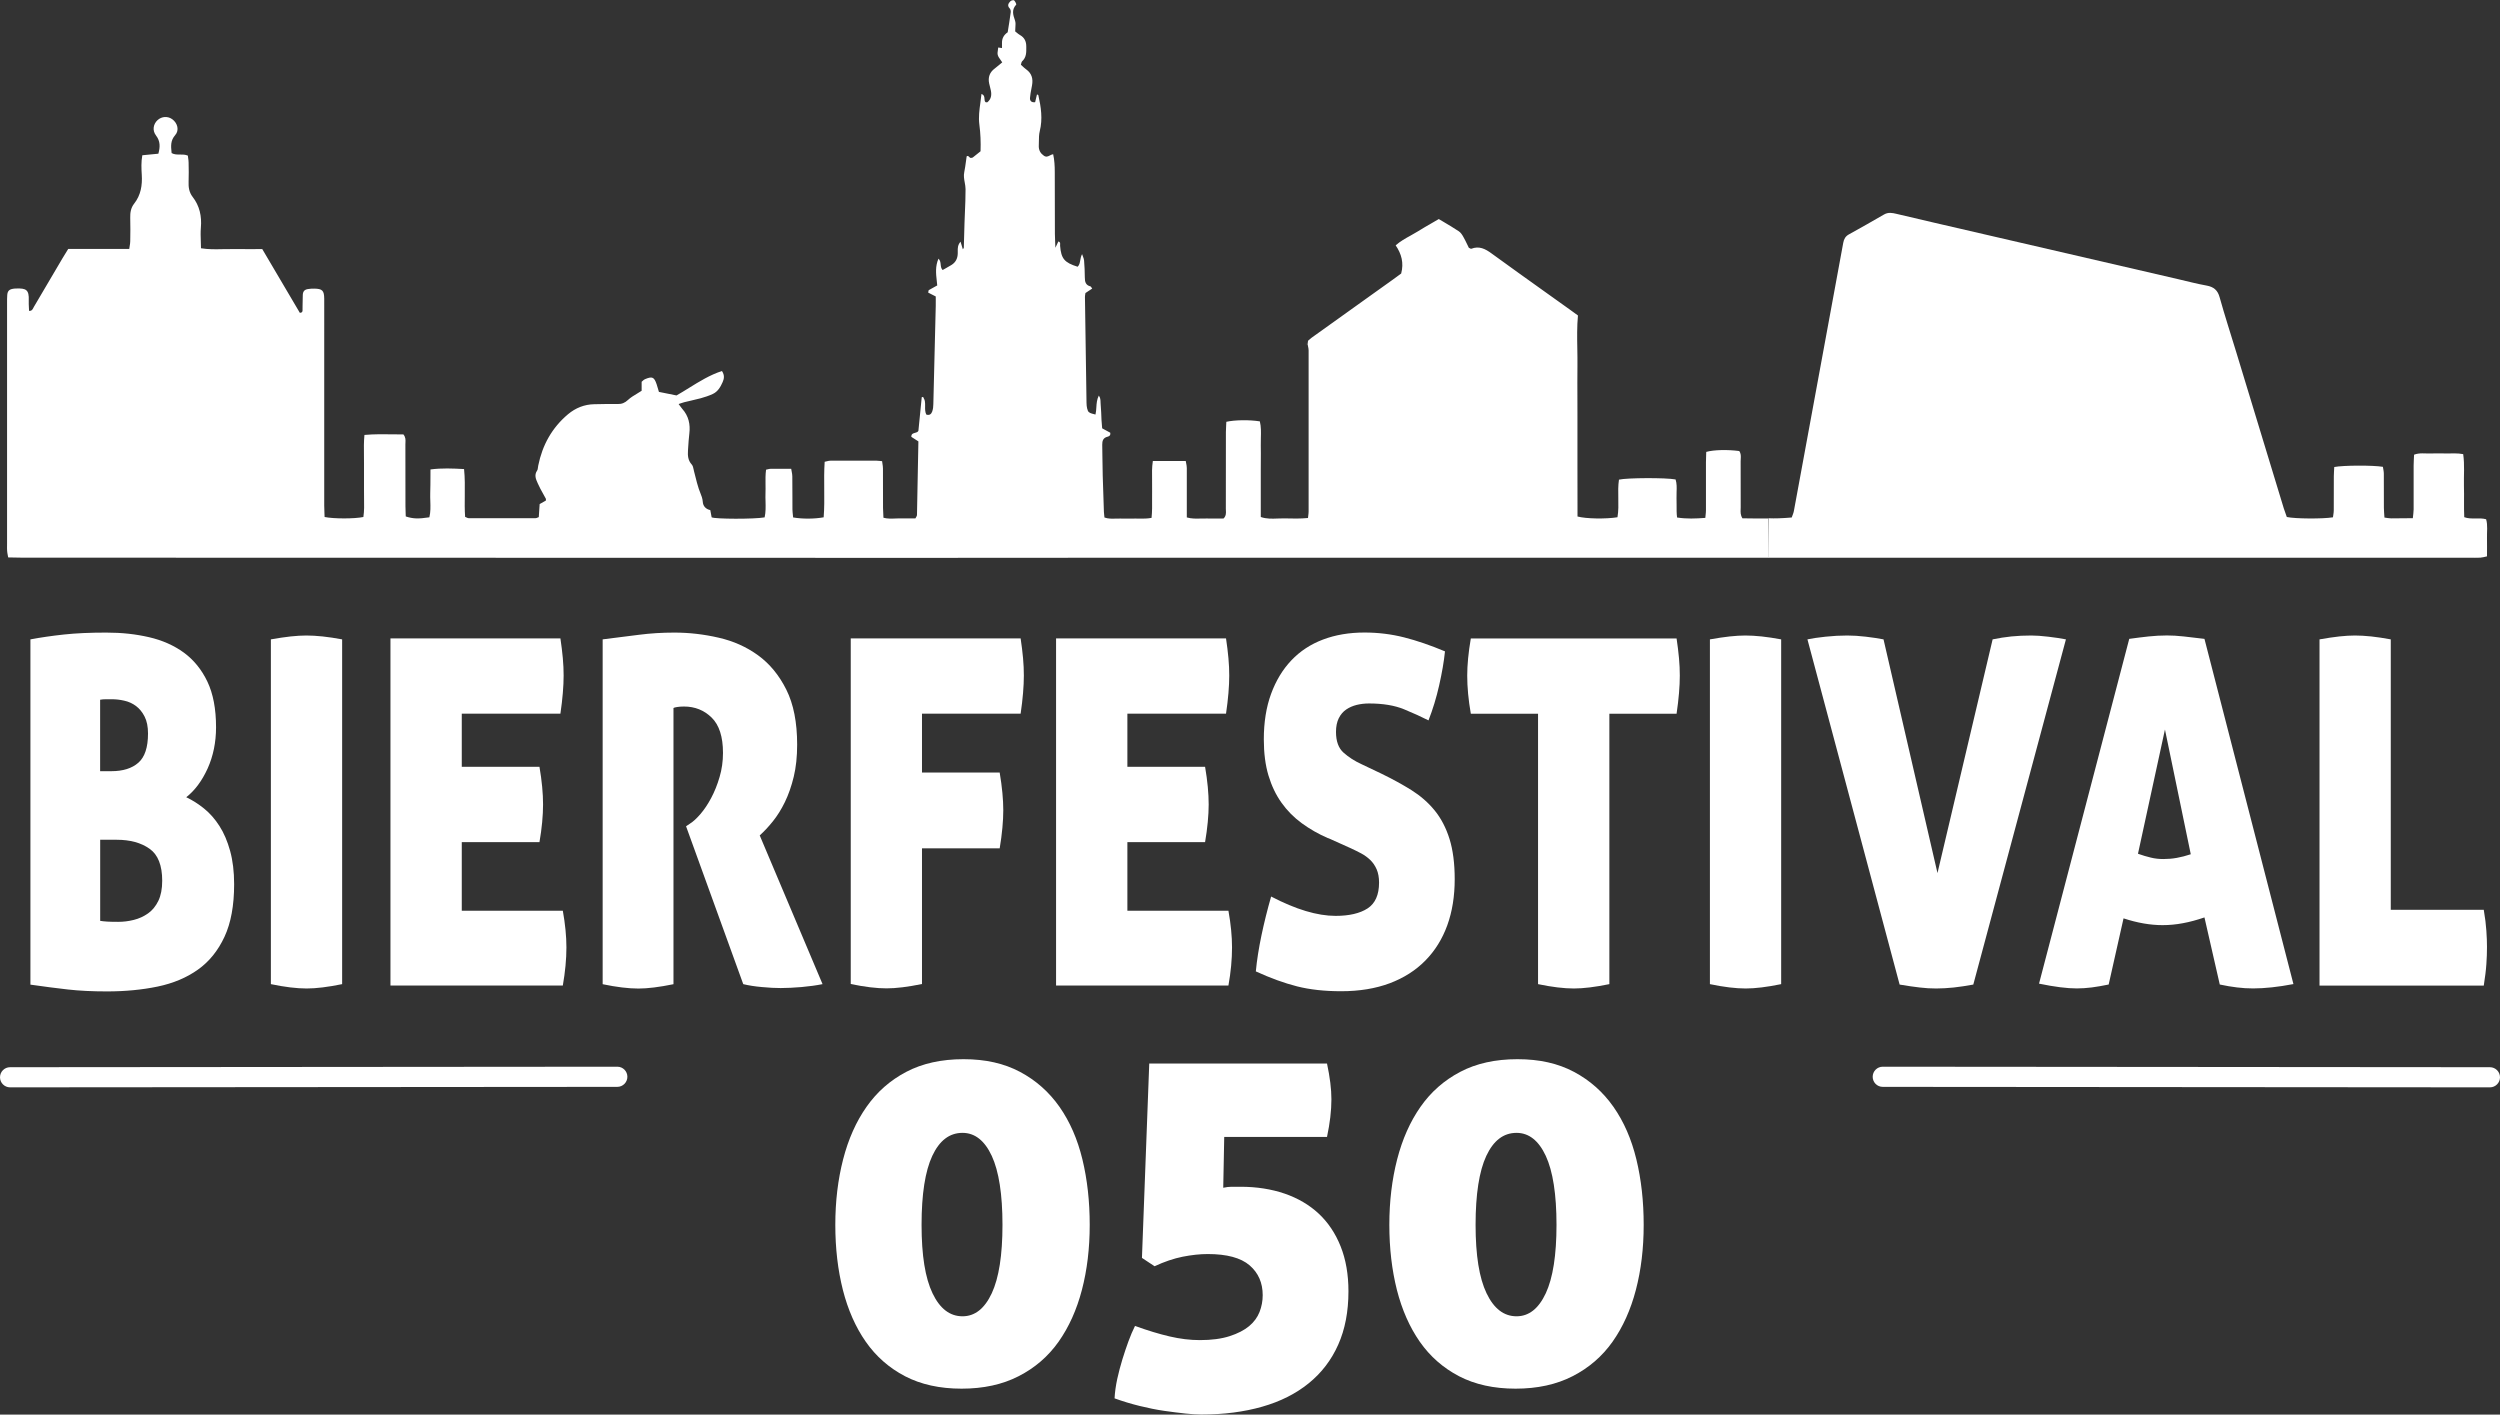 <svg width="281" height="159" viewBox="0 0 281 159" fill="none" xmlns="http://www.w3.org/2000/svg">
<rect x="0" y="0" width="281" height="159" fill="#333333" stroke="none"/>
<g clip-path="url(#clip0_901_1314)">
<path fill-rule="evenodd" clip-rule="evenodd" d="M279.872 119.954C280.492 119.954 281 120.464 281 121.086C281 121.708 280.492 122.218 279.872 122.218L211.617 122.163C210.99 122.163 210.489 121.652 210.489 121.03C210.489 120.408 210.997 119.898 211.617 119.898L279.872 119.954ZM69.39 119.898C70.017 119.898 70.518 120.408 70.518 121.03C70.518 121.652 70.01 122.163 69.39 122.163L1.128 122.218C0.508 122.218 0 121.708 0 121.086C0 120.464 0.508 119.954 1.128 119.954L69.39 119.898Z" fill="white"/>
<path d="M3.426 71.865C4.575 71.648 5.829 71.466 7.18 71.32C8.538 71.173 10.119 71.103 11.93 71.103C13.74 71.103 15.258 71.278 16.749 71.62C18.239 71.963 19.548 72.543 20.662 73.353C21.777 74.171 22.661 75.254 23.309 76.61C23.956 77.966 24.284 79.678 24.284 81.74C24.284 83.438 23.963 84.99 23.337 86.38C22.703 87.771 21.902 88.847 20.934 89.609C21.63 89.938 22.299 90.364 22.947 90.888C23.594 91.412 24.165 92.062 24.667 92.845C25.168 93.621 25.565 94.557 25.865 95.64C26.164 96.724 26.317 97.975 26.317 99.386C26.317 101.777 25.955 103.747 25.231 105.299C24.507 106.857 23.511 108.087 22.243 108.989C20.976 109.89 19.465 110.526 17.717 110.89C15.969 111.253 14.067 111.435 12.013 111.435C10.383 111.435 8.921 111.365 7.626 111.218C6.33 111.071 4.924 110.89 3.419 110.673V71.872L3.426 71.865ZM12.521 86.681C13.817 86.681 14.826 86.366 15.551 85.73C16.275 85.094 16.637 84.004 16.637 82.446C16.637 81.684 16.512 81.055 16.254 80.545C15.996 80.035 15.669 79.643 15.279 79.35C14.889 79.063 14.45 78.861 13.963 78.756C13.482 78.644 13.016 78.595 12.563 78.595H11.909C11.651 78.595 11.435 78.616 11.254 78.651V86.681H12.521ZM11.254 103.503C11.463 103.538 11.727 103.566 12.048 103.587C12.361 103.608 12.779 103.615 13.294 103.615C13.866 103.615 14.45 103.545 15.035 103.398C15.627 103.251 16.157 103.007 16.644 102.664C17.125 102.322 17.508 101.853 17.8 101.252C18.086 100.658 18.232 99.903 18.232 99.002C18.232 97.269 17.758 96.06 16.804 95.396C15.857 94.725 14.625 94.389 13.113 94.389H11.261V103.51L11.254 103.503Z" fill="white"/>
<path d="M30.447 71.865C31.262 71.718 32 71.613 32.668 71.536C33.33 71.466 33.922 71.431 34.43 71.431C34.974 71.431 35.586 71.466 36.262 71.536C36.944 71.613 37.676 71.718 38.456 71.865V110.617C36.854 110.946 35.531 111.106 34.472 111.106C33.358 111.106 32.014 110.946 30.447 110.617V71.865Z" fill="white"/>
<path d="M43.888 71.753H62.99C63.108 72.55 63.199 73.29 63.261 73.975C63.324 74.66 63.352 75.317 63.352 75.932C63.352 77.127 63.234 78.553 62.99 80.216H51.903V86.185H60.636C60.908 87.778 61.04 89.19 61.04 90.42C61.04 91.65 60.908 93.097 60.636 94.655H51.903V102.364H63.261C63.533 103.88 63.666 105.257 63.666 106.487C63.666 107.829 63.526 109.254 63.261 110.771H43.888V71.746V71.753Z" fill="white"/>
<path d="M67.739 71.865C69.216 71.683 70.581 71.515 71.834 71.348C73.088 71.187 74.404 71.103 75.797 71.103C77.454 71.103 79.119 71.292 80.776 71.676C82.434 72.053 83.917 72.718 85.212 73.661C86.508 74.604 87.566 75.883 88.381 77.512C89.196 79.14 89.6 81.202 89.6 83.697C89.6 85.039 89.474 86.241 89.217 87.303C88.959 88.372 88.625 89.323 88.221 90.154C87.817 90.986 87.357 91.713 86.863 92.328C86.368 92.943 85.874 93.467 85.393 93.9L92.455 110.617C91.731 110.764 90.937 110.869 90.08 110.946C89.217 111.016 88.444 111.057 87.747 111.057C87.141 111.057 86.445 111.023 85.644 110.946C84.843 110.876 84.14 110.764 83.541 110.617L77.113 92.873L77.517 92.6C77.879 92.384 78.276 92.02 78.715 91.517C79.153 91.007 79.558 90.406 79.933 89.7C80.31 88.994 80.63 88.204 80.881 87.338C81.138 86.471 81.264 85.563 81.264 84.626C81.264 82.816 80.839 81.495 79.996 80.664C79.153 79.832 78.109 79.413 76.876 79.413C76.577 79.413 76.319 79.434 76.103 79.469C75.894 79.504 75.755 79.538 75.699 79.58V110.624C74.098 110.953 72.788 111.113 71.765 111.113C70.65 111.113 69.306 110.953 67.739 110.624V71.872V71.865Z" fill="white"/>
<path d="M95.617 71.753H114.719C114.837 72.55 114.928 73.29 114.991 73.975C115.053 74.66 115.081 75.317 115.081 75.932C115.081 77.127 114.963 78.553 114.719 80.216H103.632V86.835H112.365C112.637 88.463 112.769 89.875 112.769 91.07C112.769 92.265 112.637 93.733 112.365 95.354H103.632V110.603C102.03 110.932 100.707 111.092 99.649 111.092C98.534 111.092 97.191 110.932 95.624 110.603V71.746L95.617 71.753Z" fill="white"/>
<path d="M118.702 71.753H137.805C137.923 72.55 138.014 73.29 138.076 73.975C138.139 74.66 138.167 75.317 138.167 75.932C138.167 77.127 138.049 78.553 137.805 80.216H126.718V86.185H135.451C135.723 87.778 135.855 89.19 135.855 90.42C135.855 91.65 135.716 93.097 135.451 94.655H126.718V102.364H138.076C138.348 103.88 138.48 105.257 138.48 106.487C138.48 107.829 138.348 109.254 138.076 110.771H118.702V71.746V71.753Z" fill="white"/>
<path d="M149.296 94.222C148.209 93.754 147.22 93.187 146.329 92.537C145.437 91.888 144.678 91.119 144.045 90.231C143.411 89.344 142.923 88.323 142.575 87.163C142.227 86.003 142.053 84.647 142.053 83.096C142.053 81.181 142.325 79.475 142.868 77.994C143.411 76.512 144.17 75.254 145.152 74.22C146.134 73.186 147.318 72.41 148.704 71.886C150.089 71.362 151.642 71.096 153.363 71.096C154.902 71.096 156.385 71.278 157.82 71.641C159.254 72.005 160.786 72.529 162.416 73.214C162.298 74.374 162.075 75.646 161.761 77.037C161.448 78.427 161.044 79.741 160.563 80.971C159.777 80.573 158.857 80.153 157.806 79.72C156.747 79.287 155.438 79.07 153.871 79.07C153.39 79.07 152.931 79.126 152.492 79.231C152.053 79.343 151.663 79.51 151.315 79.748C150.967 79.986 150.688 80.307 150.479 80.727C150.271 81.146 150.166 81.656 150.166 82.271C150.166 83.319 150.452 84.102 151.023 84.605C151.594 85.115 152.276 85.549 153.056 85.905L155.229 86.939C156.496 87.555 157.632 88.177 158.648 88.812C159.658 89.448 160.529 90.203 161.253 91.091C161.977 91.978 162.534 93.048 162.924 94.292C163.314 95.543 163.509 97.052 163.509 98.82C163.509 100.735 163.231 102.468 162.674 104.006C162.116 105.543 161.295 106.864 160.208 107.968C159.122 109.073 157.785 109.925 156.204 110.519C154.616 111.113 152.799 111.414 150.751 111.414C148.878 111.414 147.227 111.232 145.793 110.869C144.358 110.505 142.812 109.946 141.155 109.185C141.273 107.92 141.489 106.571 141.788 105.138C142.088 103.712 142.45 102.252 142.875 100.77C145.646 102.217 148.063 102.944 150.117 102.944C151.656 102.944 152.854 102.664 153.718 102.105C154.574 101.546 155.006 100.574 155.006 99.205C155.006 98.625 154.916 98.128 154.735 97.709C154.553 97.297 154.31 96.94 154.01 96.654C153.711 96.367 153.37 96.123 152.994 95.92C152.617 95.724 152.234 95.529 151.837 95.347L149.303 94.208L149.296 94.222Z" fill="white"/>
<path d="M172.876 80.223H165.32C165.048 78.665 164.916 77.239 164.916 75.939C164.916 74.744 165.048 73.353 165.32 71.76H188.448C188.566 72.557 188.657 73.297 188.719 73.982C188.782 74.667 188.81 75.324 188.81 75.939C188.81 77.134 188.691 78.56 188.448 80.223H180.892V110.617C179.29 110.946 177.967 111.106 176.908 111.106C175.794 111.106 174.45 110.946 172.876 110.617V80.223Z" fill="white"/>
<path d="M192.201 71.865C193.016 71.718 193.754 71.613 194.416 71.536C195.077 71.466 195.669 71.431 196.178 71.431C196.721 71.431 197.334 71.466 198.009 71.536C198.685 71.613 199.416 71.718 200.203 71.865V110.617C198.601 110.946 197.278 111.106 196.22 111.106C195.105 111.106 193.761 110.946 192.194 110.617V71.865H192.201Z" fill="white"/>
<path d="M203.156 71.865C203.671 71.753 204.347 71.655 205.189 71.564C206.032 71.474 206.847 71.431 207.634 71.431C208.267 71.431 208.964 71.474 209.716 71.564C210.468 71.655 211.137 71.753 211.708 71.865L217.773 98.135L223.971 71.865C224.668 71.718 225.364 71.613 226.074 71.536C226.785 71.466 227.53 71.431 228.317 71.431C228.832 71.431 229.466 71.474 230.218 71.564C230.97 71.655 231.639 71.753 232.21 71.865L221.798 110.666C221.012 110.813 220.28 110.918 219.605 110.995C218.922 111.064 218.268 111.106 217.634 111.106C217 111.106 216.415 111.071 215.782 110.995C215.148 110.925 214.396 110.813 213.518 110.666L203.156 71.865Z" fill="white"/>
<path d="M239.313 71.809C240.1 71.697 240.831 71.613 241.507 71.536C242.189 71.466 242.872 71.425 243.568 71.425C244.139 71.425 244.766 71.46 245.448 71.536C246.131 71.606 246.904 71.697 247.781 71.809L257.782 110.61C256.062 110.939 254.55 111.099 253.255 111.099C252.649 111.099 252.05 111.064 251.445 110.988C250.839 110.918 250.191 110.806 249.502 110.659L247.781 103.118C246.939 103.405 246.131 103.629 245.358 103.768C244.585 103.915 243.826 103.985 243.074 103.985C242.377 103.985 241.674 103.922 240.95 103.796C240.225 103.67 239.473 103.482 238.686 103.223L237.015 110.659C236.319 110.806 235.685 110.911 235.114 110.988C234.543 111.058 233.986 111.099 233.442 111.099C232.899 111.099 232.272 111.058 231.562 110.967C230.852 110.876 230.058 110.743 229.187 110.561L239.327 71.809H239.313ZM243.338 82.012L240.309 95.962C240.824 96.144 241.305 96.29 241.758 96.395C242.21 96.507 242.677 96.556 243.164 96.556C243.68 96.556 244.181 96.514 244.682 96.423C245.184 96.332 245.699 96.2 246.242 96.018L243.345 82.019L243.338 82.012Z" fill="white"/>
<path d="M260.721 71.865C261.535 71.718 262.274 71.613 262.935 71.536C263.597 71.466 264.189 71.431 264.697 71.431C265.24 71.431 265.853 71.466 266.529 71.536C267.204 71.613 267.935 71.718 268.722 71.865V102.259H279.175C279.329 103.16 279.426 103.95 279.468 104.621C279.517 105.292 279.537 105.9 279.537 106.438C279.537 107.053 279.517 107.696 279.468 108.367C279.426 109.038 279.322 109.841 279.175 110.785H260.714V71.872L260.721 71.865Z" fill="white"/>
<path d="M108.075 156.086C105.631 156.086 103.514 155.617 101.724 154.688C99.934 153.751 98.465 152.459 97.316 150.816C96.167 149.174 95.31 147.224 94.739 144.988C94.175 142.751 93.889 140.319 93.889 137.677C93.889 135.036 94.182 132.583 94.767 130.311C95.352 128.04 96.229 126.069 97.399 124.406C98.569 122.736 100.053 121.429 101.863 120.478C103.674 119.528 105.812 119.053 108.298 119.053C110.784 119.053 112.86 119.528 114.649 120.478C116.439 121.429 117.916 122.743 119.086 124.406C120.255 126.076 121.112 128.04 121.662 130.311C122.212 132.583 122.484 135.036 122.484 137.677C122.484 140.319 122.191 142.751 121.606 144.988C121.022 147.224 120.144 149.167 118.981 150.816C117.811 152.466 116.314 153.758 114.489 154.688C112.665 155.624 110.527 156.086 108.082 156.086H108.075ZM108.187 147.951C109.573 147.951 110.666 147.091 111.474 145.365C112.275 143.646 112.679 141.081 112.679 137.67C112.679 134.26 112.275 131.646 111.474 129.92C110.673 128.201 109.573 127.334 108.187 127.334C106.724 127.334 105.596 128.194 104.788 129.92C103.987 131.639 103.584 134.225 103.584 137.67C103.584 141.116 103.994 143.646 104.816 145.365C105.638 147.084 106.759 147.951 108.187 147.951Z" fill="white"/>
<path d="M129.162 119.542H149.156C149.484 121.079 149.651 122.421 149.651 123.553C149.651 124.839 149.484 126.244 149.156 127.788H137.603L137.492 133.505C137.819 133.435 138.132 133.393 138.425 133.393H139.462C141.252 133.393 142.896 133.652 144.393 134.162C145.89 134.679 147.165 135.427 148.223 136.413C149.282 137.405 150.103 138.628 150.688 140.096C151.273 141.563 151.566 143.247 151.566 145.148C151.566 147.42 151.183 149.418 150.417 151.138C149.651 152.864 148.543 154.311 147.102 155.478C145.66 156.652 143.912 157.532 141.872 158.112C139.824 158.699 137.547 158.993 135.026 158.993C134.553 158.993 133.961 158.958 133.243 158.881C132.533 158.804 131.739 158.706 130.862 158.581C129.984 158.455 129.065 158.266 128.097 158.029C127.129 157.791 126.189 157.504 125.277 157.176C125.311 156.477 125.416 155.757 125.576 155.002C125.743 154.255 125.931 153.521 126.154 152.801C126.377 152.081 126.6 151.41 126.837 150.767C127.073 150.124 127.317 149.551 127.575 149.034C128.995 149.551 130.291 149.943 131.461 150.215C132.631 150.488 133.759 150.628 134.859 150.628C136.175 150.628 137.29 150.481 138.202 150.187C139.114 149.894 139.845 149.516 140.396 149.062C140.946 148.601 141.336 148.07 141.572 147.469C141.809 146.861 141.928 146.232 141.928 145.575C141.928 144.184 141.433 143.066 140.451 142.22C139.462 141.374 137.895 140.955 135.744 140.955C134.866 140.955 133.926 141.06 132.923 141.256C131.92 141.458 130.869 141.815 129.775 142.325L128.355 141.388L129.176 119.514L129.162 119.542Z" fill="white"/>
<path d="M170.348 156.086C167.904 156.086 165.787 155.617 163.997 154.688C162.207 153.751 160.738 152.459 159.588 150.816C158.439 149.167 157.583 147.224 157.012 144.988C156.448 142.751 156.162 140.319 156.162 137.677C156.162 135.036 156.455 132.583 157.04 130.311C157.625 128.04 158.502 126.069 159.665 124.406C160.835 122.736 162.318 121.429 164.129 120.478C165.933 119.528 168.078 119.053 170.564 119.053C173.05 119.053 175.125 119.528 176.915 120.478C178.705 121.429 180.181 122.743 181.351 124.406C182.521 126.076 183.378 128.04 183.928 130.311C184.478 132.583 184.75 135.036 184.75 137.677C184.75 140.319 184.457 142.751 183.872 144.988C183.287 147.224 182.41 149.167 181.247 150.816C180.077 152.466 178.579 153.758 176.755 154.688C174.93 155.624 172.792 156.086 170.348 156.086ZM170.459 147.951C171.845 147.951 172.939 147.091 173.746 145.365C174.547 143.646 174.951 141.081 174.951 137.67C174.951 134.26 174.547 131.646 173.746 129.92C172.946 128.201 171.845 127.334 170.459 127.334C168.997 127.334 167.869 128.194 167.061 129.92C166.26 131.639 165.856 134.225 165.856 137.67C165.856 141.116 166.267 143.646 167.089 145.365C167.911 147.084 169.032 147.951 170.459 147.951Z" fill="white"/>
<path d="M279.44 58.363C278.604 58.139 277.79 58.426 276.982 58.132C276.926 56.944 276.982 55.791 276.947 54.638C276.919 53.45 277.037 52.261 276.863 51.045C276.223 50.92 275.631 50.976 275.039 50.969C274.398 50.962 273.764 50.955 273.131 50.969C272.553 50.99 271.954 50.871 271.341 51.108C271.327 51.549 271.292 51.947 271.292 52.338C271.292 53.974 271.292 55.616 271.292 57.252C271.292 57.559 271.236 57.859 271.202 58.244C270.345 58.251 269.551 58.265 268.764 58.265C268.534 58.265 268.305 58.209 268.012 58.174C267.991 57.783 267.949 57.433 267.949 57.084C267.942 55.805 267.949 54.526 267.942 53.247C267.942 52.981 267.873 52.716 267.838 52.471C266.731 52.282 263.367 52.297 262.371 52.492C262.357 52.821 262.322 53.177 262.322 53.526C262.322 54.805 262.322 56.084 262.315 57.363C262.315 57.629 262.253 57.901 262.225 58.146C261.076 58.335 257.956 58.314 257.037 58.111C256.932 57.804 256.8 57.468 256.695 57.133C254.92 51.29 253.144 45.447 251.361 39.605C250.734 37.543 250.066 35.496 249.488 33.42C249.265 32.609 248.819 32.246 248.025 32.099C246.932 31.903 245.852 31.617 244.766 31.365C235.657 29.255 226.555 27.151 217.446 25.041C216.011 24.705 214.584 24.37 213.149 24.034C212.683 23.922 212.23 23.838 211.763 24.111C210.454 24.873 209.138 25.614 207.815 26.347C207.432 26.557 207.258 26.865 207.181 27.291C206.554 30.75 205.913 34.203 205.273 37.655C204.061 44.252 202.849 50.85 201.631 57.44C201.582 57.699 201.463 57.95 201.387 58.167C200.3 58.258 199.458 58.286 198.775 58.251C198.775 59.733 198.761 61.207 198.747 62.689H277.595C277.992 62.689 278.388 62.703 278.792 62.682C279.022 62.668 279.245 62.598 279.538 62.535C279.538 61.822 279.551 61.144 279.538 60.473C279.517 59.767 279.642 59.055 279.44 58.363Z" fill="white"/>
<path d="M77.733 56.93C77.998 56.469 77.928 56.035 77.837 55.602C77.496 53.939 76.744 52.45 75.86 51.011C75.818 50.941 75.769 50.878 75.713 50.822C75.553 50.647 75.247 50.605 75.066 50.766C74.891 50.92 74.724 51.094 74.606 51.297C74.355 51.709 74.404 52.157 74.578 52.569C74.836 53.177 74.724 53.708 74.439 54.281C74.091 54.987 73.798 55.728 73.485 56.448C74.251 56.783 75.4 56.909 77.726 56.93" fill="white"/>
<path d="M67.196 51.821C67.287 52.611 67.294 53.296 67.454 53.946C67.649 54.742 68.011 55.504 67.893 56.399C68.937 56.518 69.905 56.587 70.922 56.434C70.894 56.175 70.901 55.972 70.852 55.791C70.706 55.211 70.685 54.652 70.755 54.037C70.852 53.191 70.595 52.338 70.281 51.605C69.244 51.675 68.311 51.744 67.196 51.821Z" fill="white"/>
<path d="M63.798 56.308C64.592 54.708 65.114 53.149 65.253 51.437C65.01 51.283 64.787 51.143 64.599 51.025C63.338 51.437 62.691 52.338 62.224 53.45C62.551 53.96 62.697 54.47 62.516 55.05C62.377 55.497 62.621 55.889 62.837 56.315H63.791L63.798 56.308Z" fill="white"/>
<path d="M66.904 56.343C67.015 55.078 66.82 54.232 66.145 52.883C66.075 52.919 65.984 52.939 65.943 52.995C65.393 53.778 64.947 55.127 64.849 56.308C65.504 56.364 66.159 56.441 66.897 56.336" fill="white"/>
<path d="M71.765 56.001C71.848 56.014 71.939 56.028 72.022 56.042C72.294 55.35 72.579 54.666 72.823 53.96C72.942 53.631 73.011 53.268 73.039 52.919C73.088 52.373 72.767 51.961 72.176 51.744C71.479 53.114 71.799 54.575 71.758 56.001" fill="white"/>
<path d="M114.071 4.459L113.89 4.438V4.955L114.002 4.962L114.071 4.459Z" fill="white"/>
<path d="M72.893 56.259C72.893 56.259 72.872 56.21 72.858 56.182C72.844 56.203 72.816 56.224 72.809 56.252C72.809 56.28 72.83 56.308 72.844 56.336C72.858 56.315 72.879 56.287 72.893 56.266" fill="white"/>
<path d="M146.97 38.682C146.879 38.675 146.782 38.661 146.691 38.654C146.789 38.654 146.879 38.661 146.977 38.669V38.682" fill="white"/>
<path d="M114.071 4.459L114.002 4.962L113.89 4.955V4.431L114.071 4.459Z" fill="white"/>
<path d="M72.893 56.259C72.893 56.259 72.858 56.308 72.844 56.329C72.83 56.301 72.809 56.273 72.809 56.245C72.809 56.224 72.837 56.196 72.858 56.175C72.872 56.203 72.879 56.224 72.893 56.252" fill="white"/>
<path fill-rule="evenodd" clip-rule="evenodd" d="M195.85 58.258C196.798 58.279 197.772 58.279 198.713 58.272L198.747 58.258C198.754 59.739 198.768 61.214 198.782 62.689H180.132H126.739C122.877 62.689 119.016 62.692 115.154 62.696C111.293 62.699 107.431 62.703 103.57 62.703L2.514 62.682C2.052 62.682 1.584 62.67 1.073 62.657L0.919 62.654C0.904 62.564 0.888 62.481 0.873 62.402C0.84 62.228 0.81 62.074 0.801 61.92C0.786 61.72 0.789 61.521 0.792 61.321C0.793 61.241 0.794 61.161 0.794 61.081V34.231C0.794 34.171 0.794 34.112 0.794 34.052C0.793 33.754 0.792 33.452 0.815 33.154C0.85 32.707 1.038 32.525 1.483 32.456C1.602 32.435 1.72 32.428 1.839 32.428C2.918 32.393 3.287 32.553 3.231 33.783C3.222 34.053 3.236 34.327 3.25 34.599C3.256 34.714 3.262 34.829 3.266 34.944C3.571 34.961 3.662 34.778 3.747 34.608C3.765 34.572 3.783 34.536 3.802 34.503C4.875 32.687 5.947 30.863 7.019 29.04L7.02 29.038C7.171 28.787 7.326 28.537 7.493 28.266C7.55 28.174 7.608 28.08 7.667 27.983H14.527C14.542 27.867 14.56 27.758 14.577 27.654C14.609 27.463 14.639 27.288 14.639 27.116C14.652 26.243 14.666 25.362 14.639 24.481C14.624 23.901 14.708 23.363 15.07 22.902C15.829 21.938 16.01 20.833 15.934 19.638C15.892 18.932 15.857 18.213 15.996 17.451C16.616 17.395 17.194 17.339 17.8 17.276C18.002 16.528 18.037 15.885 17.535 15.228C17.09 14.648 17.236 13.928 17.717 13.495C18.183 13.076 18.859 13.034 19.367 13.404C19.952 13.831 20.182 14.641 19.687 15.193C19.151 15.805 19.213 16.43 19.28 17.104C19.284 17.138 19.287 17.172 19.291 17.206C19.589 17.375 19.907 17.372 20.23 17.37C20.525 17.368 20.823 17.366 21.115 17.493C21.123 17.581 21.136 17.673 21.15 17.768C21.174 17.929 21.199 18.097 21.199 18.268C21.213 18.988 21.227 19.708 21.199 20.428C21.171 21.043 21.261 21.623 21.644 22.119C22.445 23.147 22.689 24.314 22.578 25.6C22.535 26.102 22.553 26.608 22.571 27.13C22.58 27.384 22.589 27.642 22.591 27.906C23.425 28.04 24.225 28.023 25.015 28.006C25.374 27.998 25.731 27.99 26.087 27.997C26.827 28.006 27.566 28.003 28.32 28C28.702 27.998 29.088 27.997 29.479 27.997C30.639 29.966 31.795 31.926 32.939 33.866L33.706 35.167C34.007 35.14 34.006 34.985 34.006 34.837C34.006 34.83 34.005 34.824 34.005 34.818C34.008 34.658 34.008 34.498 34.009 34.338C34.011 33.939 34.014 33.54 34.033 33.14C34.054 32.735 34.235 32.553 34.611 32.49C34.841 32.449 35.085 32.442 35.322 32.442C36.227 32.456 36.436 32.651 36.443 33.581C36.448 34.541 36.446 35.5 36.444 36.46C36.444 36.94 36.443 37.42 36.443 37.9V56.839C36.443 57.137 36.456 57.434 36.469 57.723C36.475 57.855 36.48 57.984 36.485 58.111C37.522 58.321 39.848 58.321 40.844 58.111C40.947 57.429 40.934 56.738 40.92 56.046C40.914 55.709 40.907 55.372 40.914 55.036C40.921 54.536 40.917 54.037 40.914 53.537C40.91 53.037 40.907 52.538 40.914 52.038C40.916 51.737 40.912 51.435 40.908 51.132C40.898 50.4 40.889 49.657 40.963 48.886C42.083 48.788 43.166 48.804 44.217 48.819C44.596 48.825 44.972 48.83 45.343 48.83C45.604 49.143 45.588 49.451 45.573 49.74C45.569 49.806 45.566 49.87 45.566 49.934C45.573 52.255 45.573 54.568 45.573 56.888C45.573 57.193 45.586 57.503 45.598 57.8C45.601 57.884 45.605 57.967 45.608 58.048C46.422 58.314 47.001 58.335 48.261 58.146C48.407 57.552 48.387 56.941 48.368 56.328C48.359 56.033 48.349 55.737 48.358 55.441C48.379 54.82 48.38 54.194 48.383 53.545C48.383 53.289 48.384 53.029 48.386 52.765C49.675 52.597 50.88 52.653 52.161 52.723C52.263 53.717 52.252 54.701 52.241 55.675C52.231 56.489 52.222 57.296 52.279 58.097C52.342 58.121 52.396 58.146 52.445 58.169C52.537 58.211 52.608 58.244 52.676 58.244C54.348 58.248 56.019 58.247 57.69 58.245C58.526 58.245 59.362 58.244 60.197 58.244C60.273 58.244 60.349 58.212 60.434 58.175C60.473 58.158 60.515 58.141 60.559 58.125C60.579 57.789 60.602 57.453 60.627 57.103C60.637 56.957 60.647 56.809 60.657 56.657C60.88 56.532 61.117 56.399 61.353 56.266C61.353 56.243 61.356 56.218 61.36 56.193C61.366 56.143 61.372 56.094 61.353 56.056C61.255 55.871 61.153 55.688 61.051 55.506C60.84 55.13 60.631 54.755 60.462 54.365C60.451 54.34 60.44 54.315 60.428 54.29C60.234 53.858 60.029 53.4 60.364 52.904C60.436 52.804 60.452 52.665 60.468 52.525C60.476 52.459 60.484 52.394 60.497 52.331C60.963 50.032 62.036 48.082 63.847 46.559C64.703 45.846 65.685 45.455 66.799 45.434C67.67 45.413 68.547 45.399 69.425 45.413C69.891 45.42 70.233 45.287 70.588 44.951C70.877 44.681 71.22 44.474 71.588 44.254C71.761 44.15 71.939 44.043 72.12 43.924V42.911C72.162 42.878 72.201 42.842 72.24 42.806C72.319 42.733 72.396 42.661 72.489 42.624C73.311 42.275 73.527 42.373 73.805 43.19C73.876 43.409 73.94 43.627 73.998 43.83C74.02 43.906 74.042 43.979 74.063 44.05C74.262 44.09 74.457 44.128 74.65 44.167C75.101 44.257 75.549 44.346 76.041 44.448C76.507 44.184 76.969 43.897 77.437 43.607C78.603 42.883 79.798 42.141 81.145 41.702C81.466 42.177 81.389 42.568 81.229 42.939C80.985 43.491 80.686 44.022 80.108 44.287C79.683 44.483 79.223 44.637 78.764 44.763C78.393 44.864 78.018 44.95 77.642 45.036C77.396 45.093 77.149 45.149 76.904 45.21C76.787 45.237 76.676 45.276 76.536 45.325C76.46 45.351 76.376 45.38 76.277 45.413C76.328 45.482 76.373 45.544 76.414 45.602C76.514 45.742 76.592 45.852 76.681 45.951C77.399 46.747 77.608 47.684 77.482 48.732C77.417 49.268 77.382 49.814 77.347 50.357C77.341 50.452 77.335 50.546 77.329 50.64C77.294 51.206 77.322 51.737 77.747 52.206C77.877 52.347 77.922 52.563 77.965 52.775C77.98 52.845 77.994 52.915 78.011 52.981C78.067 53.189 78.119 53.397 78.171 53.606C78.282 54.053 78.394 54.5 78.541 54.938C78.59 55.088 78.648 55.234 78.706 55.379C78.838 55.707 78.969 56.035 78.993 56.413C79.021 56.867 79.314 57.224 79.836 57.335C79.892 57.608 79.941 57.873 79.989 58.146C80.344 58.349 84.794 58.363 85.944 58.153C86.077 57.565 86.061 56.962 86.046 56.358C86.037 56.05 86.029 55.742 86.041 55.434C86.054 55.11 86.049 54.785 86.045 54.457C86.037 53.91 86.03 53.357 86.104 52.793C86.169 52.779 86.23 52.764 86.287 52.75C86.405 52.72 86.507 52.695 86.605 52.695H88.931C88.947 52.799 88.966 52.898 88.985 52.993C89.022 53.185 89.056 53.361 89.056 53.533C89.065 54.28 89.066 55.023 89.067 55.766C89.067 56.261 89.068 56.757 89.07 57.252C89.076 57.478 89.1 57.705 89.123 57.925C89.131 58.005 89.14 58.083 89.147 58.16C90.206 58.342 91.529 58.335 92.58 58.146C92.663 57.095 92.653 56.037 92.643 54.967C92.634 53.959 92.624 52.939 92.692 51.905C92.762 51.891 92.83 51.874 92.898 51.857C93.057 51.817 93.21 51.779 93.367 51.779H98.507C98.628 51.779 98.746 51.793 98.88 51.808C98.962 51.817 99.049 51.827 99.147 51.835C99.159 51.935 99.174 52.031 99.189 52.126C99.218 52.309 99.245 52.484 99.245 52.66C99.252 54.142 99.252 55.616 99.252 57.098C99.258 57.392 99.273 57.687 99.291 58.01C99.294 58.071 99.297 58.132 99.301 58.195C99.77 58.318 100.214 58.298 100.647 58.279C100.805 58.272 100.962 58.265 101.118 58.265H102.894C102.92 58.215 102.946 58.171 102.97 58.13C103.025 58.039 103.068 57.967 103.068 57.894C103.131 55.141 103.18 52.387 103.228 49.613C103.064 49.508 102.914 49.411 102.774 49.321C102.654 49.243 102.541 49.171 102.434 49.103C102.422 48.765 102.634 48.709 102.847 48.653C103.001 48.612 103.155 48.571 103.228 48.425L103.236 48.349C103.359 47.117 103.482 45.883 103.604 44.644C103.629 44.64 103.655 44.635 103.681 44.63C103.707 44.625 103.733 44.619 103.758 44.616C103.778 44.66 103.8 44.705 103.823 44.749C103.878 44.856 103.933 44.963 103.953 45.077C103.988 45.274 103.985 45.476 103.982 45.678C103.977 45.992 103.973 46.304 104.113 46.594C104.489 46.727 104.684 46.524 104.781 46.251C104.872 45.993 104.907 45.699 104.907 45.427L105.178 34.398C105.183 34.161 105.181 33.924 105.18 33.685C105.179 33.565 105.178 33.444 105.178 33.322L105.027 33.245C104.765 33.111 104.54 32.995 104.329 32.889C104.342 32.835 104.349 32.786 104.355 32.744C104.365 32.676 104.372 32.627 104.398 32.609C104.621 32.474 104.852 32.35 105.093 32.221C105.176 32.177 105.26 32.132 105.345 32.085C105.331 31.913 105.312 31.74 105.292 31.567C105.202 30.753 105.111 29.932 105.485 29.073C105.688 29.273 105.71 29.505 105.733 29.734C105.754 29.952 105.775 30.168 105.951 30.352C106.068 30.284 106.19 30.216 106.314 30.148C106.521 30.032 106.735 29.913 106.94 29.786C107.414 29.492 107.637 29.059 107.651 28.486C107.653 28.409 107.652 28.331 107.651 28.253C107.645 27.902 107.64 27.536 107.964 27.165C107.99 27.251 108.014 27.33 108.037 27.405C108.107 27.631 108.164 27.818 108.222 28.018C108.237 27.991 108.257 27.968 108.275 27.946C108.306 27.91 108.333 27.878 108.333 27.843C108.347 27.385 108.359 26.926 108.371 26.466C108.383 26.007 108.396 25.547 108.41 25.089C108.424 24.67 108.441 24.251 108.458 23.831C108.476 23.412 108.493 22.993 108.507 22.573C108.521 22.133 108.528 21.693 108.528 21.253C108.525 21.003 108.48 20.757 108.436 20.511C108.367 20.131 108.297 19.75 108.382 19.352C108.463 18.952 108.519 18.545 108.575 18.132C108.6 17.946 108.625 17.759 108.653 17.57C108.783 17.48 108.858 17.558 108.935 17.638C108.991 17.696 109.048 17.754 109.127 17.751C109.146 17.748 109.167 17.745 109.187 17.742C109.247 17.735 109.308 17.727 109.35 17.695C109.626 17.486 109.888 17.27 110.182 17.029L110.213 17.003C110.248 15.997 110.213 14.998 110.081 14.012C109.97 13.177 110.082 12.364 110.197 11.527C110.241 11.209 110.285 10.887 110.318 10.56C110.633 10.683 110.645 10.905 110.656 11.113C110.665 11.258 110.672 11.397 110.784 11.489C110.808 11.489 110.834 11.493 110.859 11.497C110.909 11.505 110.959 11.513 110.986 11.489C111.404 11.147 111.474 10.686 111.376 10.19C111.35 10.041 111.311 9.895 111.272 9.749C111.239 9.626 111.207 9.503 111.181 9.379C111.035 8.687 111.237 8.121 111.815 7.695C111.997 7.561 112.167 7.417 112.342 7.268C112.442 7.183 112.544 7.096 112.651 7.01C112.585 6.904 112.516 6.808 112.45 6.716C112.319 6.535 112.2 6.371 112.149 6.185C112.102 6.015 112.131 5.827 112.162 5.63C112.176 5.535 112.191 5.437 112.198 5.339C112.269 5.349 112.331 5.359 112.392 5.368C112.465 5.38 112.537 5.391 112.623 5.402V4.822C112.614 4.324 112.827 3.925 113.264 3.627C113.389 2.858 113.507 2.125 113.605 1.384C113.626 1.244 113.584 1.048 113.493 0.95C113.173 0.622 113.354 0.356 113.584 0.126C113.674 0.042 113.932 -0.014 113.988 0.042C114.113 0.168 114.266 0.468 114.218 0.524C113.688 1.097 113.862 1.663 114.085 2.299C114.17 2.537 114.15 2.813 114.127 3.106C114.117 3.244 114.106 3.386 114.106 3.529C114.161 3.571 114.217 3.617 114.273 3.664C114.388 3.76 114.507 3.86 114.642 3.935C115.151 4.221 115.353 4.654 115.353 5.221C115.353 5.25 115.354 5.28 115.354 5.31C115.362 5.887 115.37 6.452 114.886 6.891C114.835 6.938 114.815 7.019 114.79 7.118C114.778 7.167 114.765 7.22 114.747 7.275C114.803 7.326 114.859 7.378 114.914 7.43C115.052 7.559 115.192 7.69 115.346 7.799C115.98 8.254 116.133 8.869 116 9.595C115.978 9.719 115.954 9.842 115.931 9.965C115.864 10.311 115.796 10.657 115.771 11.007C115.75 11.315 115.91 11.538 116.349 11.489C116.411 11.217 116.481 10.923 116.558 10.609C116.575 10.619 116.594 10.628 116.613 10.637C116.661 10.66 116.706 10.681 116.711 10.707C117.01 12.034 117.212 13.362 116.871 14.732C116.778 15.105 116.774 15.503 116.771 15.9C116.769 16.068 116.768 16.236 116.76 16.402V16.521C116.787 16.948 116.975 17.255 117.338 17.507C117.596 17.684 117.792 17.583 118.005 17.474C118.12 17.415 118.239 17.354 118.375 17.332C118.521 17.996 118.556 18.66 118.556 19.331C118.556 21.647 118.563 23.955 118.57 26.271L118.57 26.285C118.57 26.584 118.583 26.88 118.601 27.268C118.609 27.441 118.617 27.632 118.626 27.85C118.814 27.445 118.884 27.298 118.96 27.137C119.18 27.196 119.169 27.35 119.158 27.498C119.155 27.542 119.152 27.586 119.155 27.626C119.274 29.073 119.629 29.513 121.126 29.982C121.327 29.791 121.371 29.537 121.42 29.258C121.459 29.035 121.5 28.796 121.627 28.563C121.661 28.665 121.695 28.755 121.726 28.837C121.79 29.006 121.841 29.139 121.85 29.276C121.899 29.912 121.934 30.555 121.934 31.191C121.934 31.68 122.031 32.057 122.568 32.19C122.607 32.199 122.636 32.244 122.676 32.308C122.699 32.345 122.727 32.388 122.763 32.435C122.519 32.595 122.275 32.756 122.003 32.938C121.998 32.973 121.992 33.008 121.986 33.045C121.967 33.154 121.948 33.27 121.948 33.385L122.115 44.651C122.117 44.743 122.118 44.834 122.119 44.926C122.121 45.155 122.123 45.383 122.143 45.608C122.164 45.804 122.205 46 122.282 46.181C122.324 46.279 122.435 46.377 122.54 46.419C122.666 46.475 122.799 46.508 122.95 46.546C123.008 46.561 123.068 46.576 123.132 46.594C123.196 46.323 123.213 46.052 123.23 45.78C123.257 45.344 123.285 44.906 123.508 44.462C123.689 44.719 123.695 44.956 123.7 45.178C123.702 45.246 123.703 45.312 123.71 45.378C123.738 45.699 123.758 46.014 123.772 46.335C123.779 46.475 123.785 46.615 123.79 46.755C123.795 46.894 123.8 47.034 123.807 47.174C123.823 47.41 123.842 47.645 123.863 47.893C123.87 47.976 123.877 48.059 123.884 48.145C124.035 48.226 124.18 48.305 124.32 48.381C124.483 48.47 124.639 48.555 124.789 48.634C124.852 48.949 124.671 49.04 124.483 49.089C123.995 49.208 123.884 49.55 123.891 49.99C123.899 50.453 123.905 50.918 123.911 51.383C123.921 52.075 123.93 52.77 123.946 53.464C123.981 54.819 124.03 56.182 124.079 57.538C124.083 57.654 124.097 57.771 124.112 57.896C124.122 57.981 124.133 58.071 124.141 58.167C124.569 58.32 124.991 58.306 125.407 58.291C125.58 58.285 125.753 58.28 125.924 58.286C126.481 58.3 127.038 58.293 127.596 58.286C127.747 58.284 127.899 58.286 128.051 58.289C128.495 58.295 128.947 58.303 129.434 58.209C129.51 57.488 129.503 56.787 129.495 56.093C129.491 55.711 129.487 55.332 129.497 54.952C129.506 54.608 129.5 54.264 129.494 53.918C129.481 53.225 129.469 52.528 129.58 51.814H133.278C133.292 51.898 133.308 51.982 133.325 52.065C133.361 52.245 133.397 52.423 133.397 52.604V56.923V58.16C133.938 58.313 134.452 58.299 134.955 58.284C135.164 58.279 135.37 58.273 135.576 58.279C136.031 58.288 136.483 58.285 136.917 58.282C137.127 58.28 137.333 58.279 137.533 58.279C137.824 57.976 137.807 57.669 137.791 57.379C137.788 57.315 137.784 57.251 137.784 57.189C137.791 54.309 137.791 51.437 137.791 48.557C137.791 48.308 137.805 48.062 137.819 47.82C137.827 47.682 137.835 47.546 137.84 47.411C138.801 47.195 140.444 47.174 141.607 47.362C141.757 47.974 141.739 48.602 141.721 49.233C141.713 49.511 141.705 49.789 141.712 50.067C141.726 50.649 141.721 51.234 141.716 51.821C141.714 52.114 141.712 52.408 141.712 52.702V58.111C142.356 58.335 142.986 58.307 143.604 58.281C143.855 58.27 144.104 58.259 144.351 58.265L144.49 58.268C145.308 58.288 146.135 58.309 147.018 58.223C147.028 58.126 147.039 58.037 147.049 57.952C147.07 57.785 147.088 57.635 147.088 57.482V39.381C147.088 39.232 147.056 39.083 147.024 38.934C147.006 38.852 146.989 38.771 146.977 38.69V38.675C146.985 38.631 146.989 38.582 146.993 38.532C147.002 38.42 147.011 38.307 147.074 38.249C147.285 38.055 147.517 37.891 147.751 37.727C147.811 37.684 147.871 37.642 147.931 37.599C149.968 36.138 152.008 34.679 154.047 33.222C154.894 32.617 155.741 32.012 156.587 31.407C156.755 31.286 156.921 31.164 157.08 31.046C157.224 30.939 157.363 30.836 157.492 30.743C157.806 29.555 157.534 28.549 156.873 27.577C157.393 27.118 157.968 26.799 158.537 26.485C158.798 26.34 159.058 26.196 159.31 26.04C159.851 25.702 160.407 25.381 160.978 25.052C161.222 24.91 161.469 24.768 161.72 24.621C161.895 24.727 162.071 24.831 162.247 24.934C162.829 25.279 163.406 25.62 163.962 25.991C164.178 26.131 164.345 26.382 164.477 26.62C164.644 26.91 164.79 27.214 164.927 27.5C164.985 27.621 165.041 27.738 165.097 27.85C165.146 27.87 165.189 27.894 165.226 27.914C165.29 27.949 165.338 27.975 165.369 27.962C166.26 27.612 166.943 27.969 167.66 28.493C169.701 29.98 171.755 31.445 173.811 32.913C174.674 33.528 175.537 34.144 176.4 34.762C176.592 34.897 176.779 35.035 176.966 35.172C177.098 35.269 177.229 35.365 177.361 35.461C177.246 36.71 177.268 37.95 177.29 39.187C177.301 39.818 177.312 40.449 177.305 41.08C177.291 42.361 177.296 43.665 177.301 44.948C177.303 45.582 177.305 46.212 177.305 46.831V52.464C177.305 53.404 177.307 54.344 177.309 55.281C177.31 56.21 177.312 57.136 177.312 58.055C178.259 58.314 180.516 58.349 181.804 58.139C181.926 57.424 181.911 56.697 181.897 55.969C181.883 55.28 181.869 54.59 181.971 53.911C182.89 53.701 187.222 53.68 188.336 53.89C188.483 54.351 188.466 54.831 188.448 55.313C188.44 55.54 188.432 55.767 188.441 55.993C188.454 56.267 188.452 56.541 188.45 56.817C188.447 57.259 188.443 57.706 188.503 58.167C189.583 58.335 190.592 58.293 191.679 58.209C191.688 58.107 191.698 58.01 191.708 57.916C191.729 57.715 191.749 57.531 191.749 57.349V51.954C191.749 51.645 191.761 51.34 191.773 51.046C191.777 50.961 191.78 50.877 191.783 50.794C192.626 50.556 194.172 50.521 195.488 50.696C195.695 50.968 195.677 51.279 195.659 51.588C195.653 51.676 195.648 51.763 195.648 51.849C195.652 52.709 195.652 53.569 195.652 54.429C195.652 55.289 195.652 56.148 195.655 57.007C195.655 57.082 195.652 57.158 195.649 57.234C195.635 57.558 195.62 57.896 195.85 58.258Z" fill="white"/>
</g>
<defs>
<clipPath id="clip0_901_1314">
<rect width="281" height="159" fill="white"/>
</clipPath>
</defs>
</svg>
